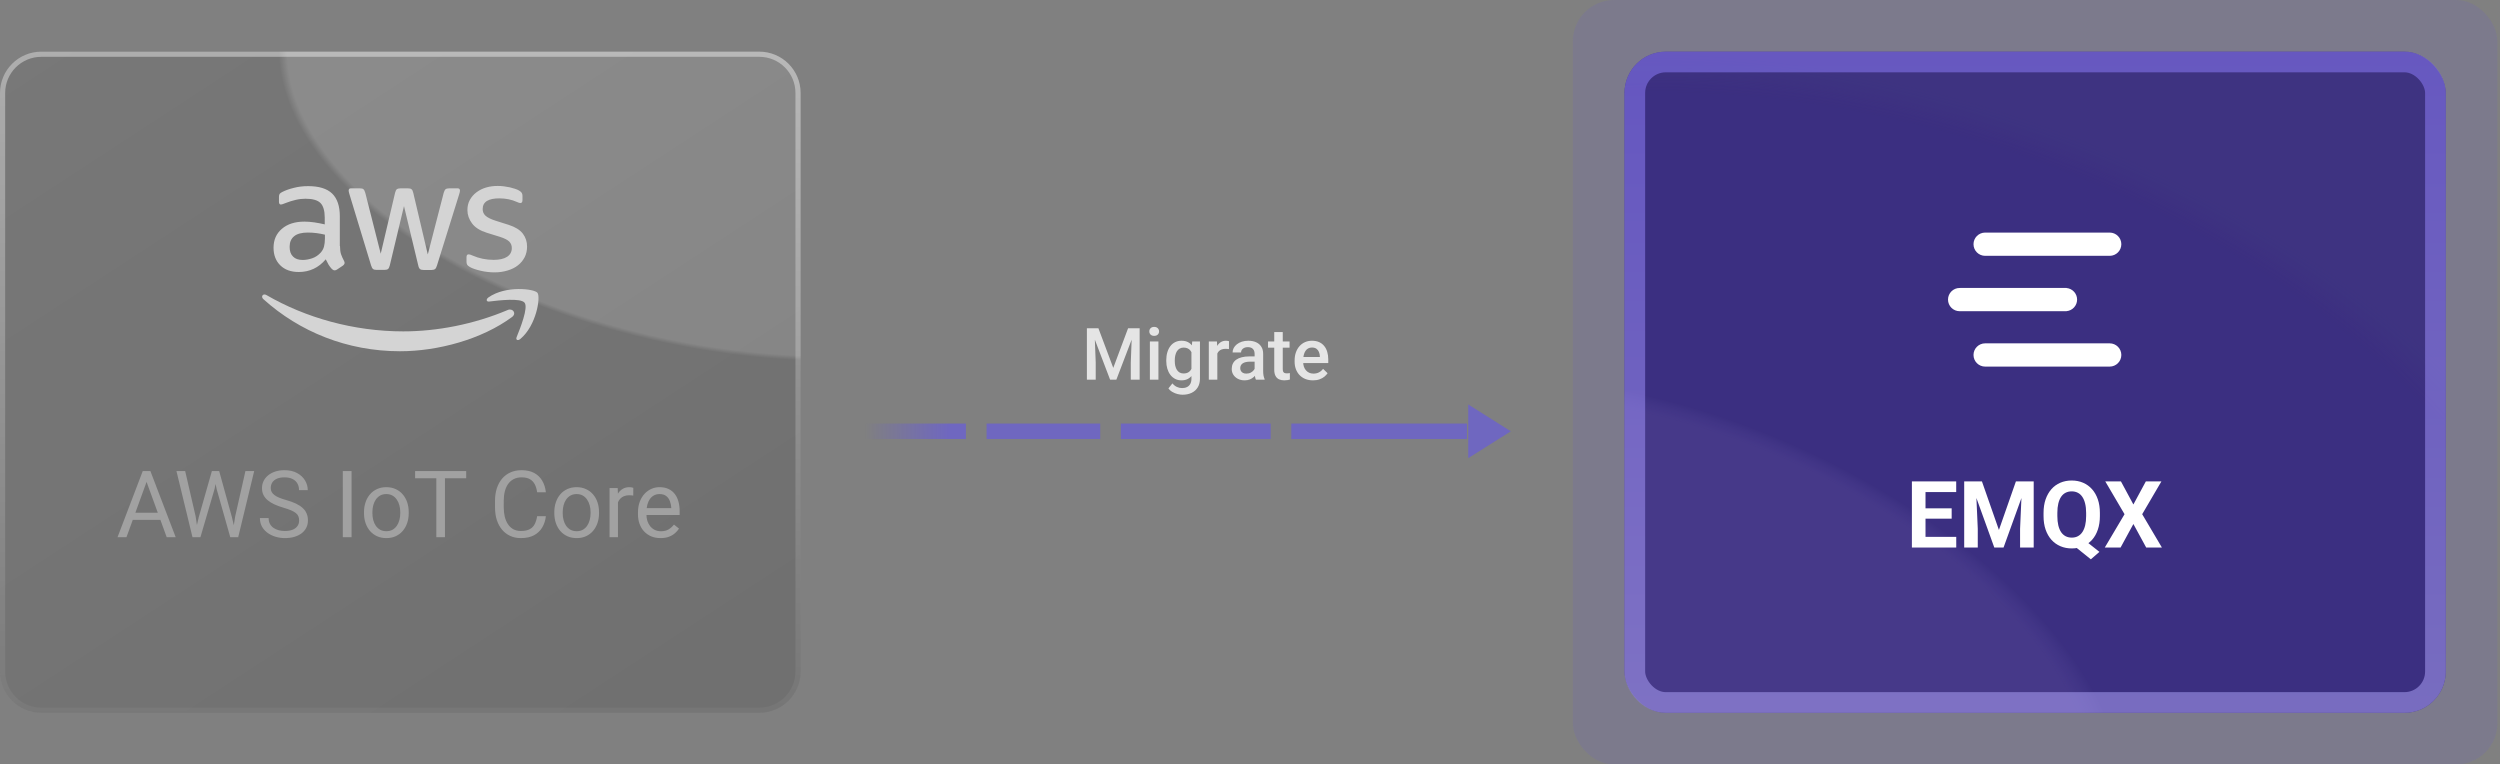 <svg width="484" height="148" viewBox="0 0 484 148" fill="none" xmlns="http://www.w3.org/2000/svg">
<rect x="0" y="0" width="484" height="148" fill="#808080" stroke="none"/>
<path d="M0 18C0 13.582 3.582 10 8 10H147C151.418 10 155 13.582 155 18V130C155 134.418 151.418 138 147 138H8C3.582 138 0 134.418 0 130V18Z" fill="url(#paint0_linear_6457_24909)" fill-opacity="0.2"/>
<path d="M0 18C0 13.582 3.582 10 8 10H147C151.418 10 155 13.582 155 18V130C155 134.418 151.418 138 147 138H8C3.582 138 0 134.418 0 130V18Z" fill="url(#paint1_radial_6457_24909)" fill-opacity="0.15"/>
<path d="M8 10.5H147C151.142 10.5 154.5 13.858 154.5 18V130C154.5 134.142 151.142 137.5 147 137.5H8C3.858 137.5 0.5 134.142 0.5 130V18C0.5 13.858 3.858 10.5 8 10.5Z" stroke="url(#paint2_linear_6457_24909)" stroke-opacity="0.4"/>
<path d="M65.824 47.622C65.824 48.281 65.896 48.815 66.02 49.206C66.163 49.598 66.341 50.025 66.59 50.488C66.679 50.63 66.714 50.773 66.714 50.897C66.714 51.075 66.608 51.253 66.376 51.431L65.255 52.179C65.095 52.285 64.935 52.339 64.792 52.339C64.614 52.339 64.436 52.25 64.258 52.09C64.009 51.823 63.795 51.538 63.618 51.253C63.44 50.95 63.262 50.612 63.066 50.203C61.678 51.84 59.934 52.659 57.833 52.659C56.339 52.659 55.146 52.232 54.274 51.378C53.402 50.523 52.957 49.384 52.957 47.96C52.957 46.447 53.491 45.219 54.577 44.294C55.662 43.368 57.104 42.905 58.937 42.905C59.542 42.905 60.165 42.959 60.823 43.048C61.482 43.137 62.158 43.279 62.87 43.439V42.14C62.87 40.787 62.585 39.844 62.034 39.292C61.464 38.74 60.503 38.474 59.133 38.474C58.51 38.474 57.869 38.545 57.211 38.705C56.552 38.865 55.911 39.061 55.288 39.31C55.004 39.435 54.79 39.506 54.666 39.541C54.541 39.577 54.452 39.595 54.381 39.595C54.132 39.595 54.007 39.417 54.007 39.043V38.171C54.007 37.886 54.043 37.673 54.132 37.548C54.221 37.423 54.381 37.299 54.63 37.174C55.253 36.854 56 36.587 56.872 36.373C57.744 36.142 58.67 36.035 59.649 36.035C61.767 36.035 63.315 36.516 64.312 37.477C65.29 38.438 65.789 39.897 65.789 41.855V47.622H65.824ZM58.599 50.328C59.186 50.328 59.791 50.221 60.432 50.007C61.072 49.794 61.642 49.402 62.123 48.868C62.407 48.53 62.621 48.156 62.728 47.729C62.834 47.302 62.906 46.785 62.906 46.18V45.433C62.389 45.308 61.838 45.202 61.268 45.13C60.699 45.059 60.147 45.023 59.595 45.023C58.403 45.023 57.531 45.255 56.944 45.735C56.356 46.216 56.072 46.892 56.072 47.782C56.072 48.619 56.285 49.242 56.73 49.669C57.157 50.114 57.78 50.328 58.599 50.328ZM72.89 52.25C72.57 52.25 72.356 52.196 72.214 52.072C72.071 51.965 71.947 51.716 71.84 51.378L67.657 37.619C67.551 37.263 67.497 37.032 67.497 36.907C67.497 36.622 67.64 36.462 67.924 36.462H69.669C70.007 36.462 70.238 36.516 70.363 36.64C70.505 36.747 70.612 36.996 70.719 37.334L73.709 49.117L76.485 37.334C76.574 36.978 76.681 36.747 76.823 36.64C76.966 36.533 77.215 36.462 77.535 36.462H78.959C79.297 36.462 79.528 36.516 79.671 36.64C79.813 36.747 79.938 36.996 80.009 37.334L82.821 49.26L85.9 37.334C86.007 36.978 86.131 36.747 86.256 36.64C86.398 36.533 86.629 36.462 86.95 36.462H88.605C88.89 36.462 89.05 36.605 89.05 36.907C89.05 36.996 89.032 37.085 89.014 37.192C88.996 37.299 88.961 37.441 88.89 37.637L84.601 51.395C84.494 51.751 84.369 51.983 84.227 52.09C84.084 52.196 83.853 52.268 83.55 52.268H82.02C81.682 52.268 81.45 52.214 81.308 52.09C81.166 51.965 81.041 51.734 80.97 51.378L78.211 39.897L75.471 51.36C75.382 51.716 75.275 51.947 75.132 52.072C74.99 52.196 74.741 52.25 74.421 52.25H72.89ZM95.76 52.73C94.834 52.73 93.909 52.624 93.019 52.41C92.129 52.196 91.435 51.965 90.972 51.698C90.687 51.538 90.492 51.36 90.42 51.2C90.349 51.039 90.314 50.861 90.314 50.701V49.794C90.314 49.42 90.456 49.242 90.723 49.242C90.83 49.242 90.936 49.26 91.043 49.295C91.15 49.331 91.31 49.402 91.488 49.473C92.093 49.74 92.752 49.954 93.446 50.096C94.158 50.239 94.852 50.31 95.564 50.31C96.685 50.31 97.557 50.114 98.162 49.722C98.767 49.331 99.088 48.761 99.088 48.032C99.088 47.533 98.927 47.124 98.607 46.785C98.287 46.447 97.682 46.145 96.809 45.86L94.229 45.059C92.93 44.65 91.969 44.044 91.381 43.244C90.794 42.46 90.492 41.588 90.492 40.663C90.492 39.915 90.652 39.257 90.972 38.687C91.292 38.117 91.719 37.619 92.253 37.228C92.787 36.818 93.392 36.516 94.104 36.302C94.816 36.089 95.564 35.999 96.347 35.999C96.738 35.999 97.148 36.017 97.539 36.071C97.948 36.124 98.322 36.195 98.696 36.267C99.052 36.355 99.39 36.444 99.71 36.551C100.031 36.658 100.28 36.765 100.458 36.872C100.707 37.014 100.885 37.156 100.992 37.317C101.099 37.459 101.152 37.655 101.152 37.904V38.74C101.152 39.114 101.01 39.31 100.743 39.31C100.6 39.31 100.369 39.239 100.066 39.096C99.052 38.634 97.913 38.402 96.649 38.402C95.635 38.402 94.834 38.562 94.282 38.901C93.731 39.239 93.446 39.755 93.446 40.485C93.446 40.983 93.624 41.41 93.98 41.748C94.336 42.087 94.994 42.425 95.937 42.727L98.465 43.528C99.746 43.938 100.672 44.507 101.223 45.237C101.775 45.967 102.042 46.803 102.042 47.729C102.042 48.494 101.882 49.188 101.579 49.794C101.259 50.399 100.832 50.933 100.28 51.36C99.728 51.805 99.07 52.125 98.305 52.357C97.504 52.606 96.667 52.73 95.76 52.73Z" fill="#D4D4D4"/>
<path fill-rule="evenodd" clip-rule="evenodd" d="M99.123 61.379C93.268 65.704 84.761 68.001 77.446 68.001C67.195 68.001 57.958 64.209 50.981 57.908C50.43 57.41 50.928 56.734 51.587 57.125C59.133 61.504 68.441 64.156 78.069 64.156C84.565 64.156 91.702 62.803 98.269 60.027C99.248 59.582 100.084 60.667 99.123 61.379Z" fill="#D4D4D4"/>
<path fill-rule="evenodd" clip-rule="evenodd" d="M101.561 58.609C100.814 57.648 96.614 58.146 94.709 58.377C94.14 58.449 94.051 57.95 94.567 57.577C97.913 55.227 103.412 55.903 104.053 56.687C104.694 57.487 103.875 62.987 100.743 65.621C100.262 66.031 99.799 65.817 100.013 65.283C100.725 63.521 102.309 59.552 101.561 58.609Z" fill="#D4D4D4"/>
<path d="M28.723 92.337L24.486 104H22.755L27.633 91.204H28.749L28.723 92.337ZM32.273 104L28.028 92.337L28.002 91.204H29.118L34.014 104H32.273ZM32.054 99.263V100.652H24.864V99.263H32.054ZM38.478 100.133L41.019 91.204H42.249L41.537 94.675L38.804 104H37.582L38.478 100.133ZM35.851 91.204L37.872 99.957L38.478 104H37.266L34.163 91.204H35.851ZM45.536 99.949L47.514 91.204H49.21L46.116 104H44.903L45.536 99.949ZM42.434 91.204L44.903 100.133L45.8 104H44.578L41.941 94.675L41.221 91.204H42.434ZM57.911 100.766C57.911 100.467 57.864 100.204 57.77 99.975C57.683 99.741 57.524 99.53 57.296 99.342C57.073 99.155 56.763 98.976 56.364 98.806C55.972 98.636 55.474 98.463 54.87 98.288C54.237 98.1 53.666 97.892 53.156 97.664C52.647 97.429 52.21 97.163 51.847 96.864C51.483 96.565 51.205 96.222 51.012 95.835C50.818 95.449 50.722 95.006 50.722 94.508C50.722 94.01 50.824 93.55 51.029 93.128C51.234 92.707 51.527 92.34 51.908 92.03C52.295 91.713 52.755 91.467 53.288 91.291C53.821 91.116 54.416 91.028 55.072 91.028C56.033 91.028 56.848 91.212 57.516 91.582C58.19 91.945 58.702 92.422 59.054 93.014C59.405 93.6 59.581 94.227 59.581 94.895H57.894C57.894 94.415 57.791 93.99 57.586 93.621C57.381 93.246 57.07 92.953 56.654 92.742C56.238 92.525 55.711 92.416 55.072 92.416C54.469 92.416 53.971 92.507 53.578 92.689C53.185 92.871 52.893 93.117 52.699 93.427C52.512 93.738 52.418 94.092 52.418 94.491C52.418 94.76 52.474 95.006 52.585 95.229C52.702 95.446 52.881 95.648 53.121 95.835C53.367 96.023 53.678 96.196 54.053 96.354C54.434 96.512 54.888 96.665 55.415 96.811C56.142 97.016 56.769 97.245 57.296 97.497C57.823 97.749 58.257 98.033 58.597 98.349C58.942 98.66 59.197 99.014 59.361 99.413C59.531 99.805 59.616 100.25 59.616 100.749C59.616 101.27 59.511 101.742 59.3 102.164C59.089 102.585 58.787 102.946 58.395 103.245C58.002 103.543 57.53 103.775 56.98 103.939C56.435 104.097 55.825 104.176 55.151 104.176C54.56 104.176 53.977 104.094 53.402 103.93C52.834 103.766 52.315 103.52 51.847 103.192C51.384 102.864 51.012 102.459 50.73 101.979C50.455 101.493 50.317 100.93 50.317 100.292H52.005C52.005 100.731 52.09 101.109 52.26 101.425C52.43 101.736 52.661 101.994 52.954 102.199C53.253 102.404 53.59 102.556 53.965 102.656C54.346 102.75 54.741 102.796 55.151 102.796C55.743 102.796 56.244 102.714 56.654 102.55C57.065 102.386 57.375 102.152 57.586 101.847C57.803 101.542 57.911 101.182 57.911 100.766ZM68.062 91.204V104H66.366V91.204H68.062ZM70.471 99.351V99.149C70.471 98.463 70.57 97.828 70.769 97.242C70.969 96.65 71.256 96.137 71.631 95.704C72.006 95.264 72.46 94.924 72.993 94.684C73.526 94.438 74.124 94.315 74.786 94.315C75.454 94.315 76.055 94.438 76.588 94.684C77.127 94.924 77.584 95.264 77.959 95.704C78.34 96.137 78.63 96.65 78.829 97.242C79.028 97.828 79.128 98.463 79.128 99.149V99.351C79.128 100.037 79.028 100.672 78.829 101.258C78.63 101.844 78.34 102.357 77.959 102.796C77.584 103.23 77.13 103.57 76.597 103.816C76.069 104.056 75.472 104.176 74.804 104.176C74.136 104.176 73.535 104.056 73.002 103.816C72.469 103.57 72.012 103.23 71.631 102.796C71.256 102.357 70.969 101.844 70.769 101.258C70.57 100.672 70.471 100.037 70.471 99.351ZM72.097 99.149V99.351C72.097 99.826 72.152 100.274 72.264 100.696C72.375 101.112 72.542 101.481 72.765 101.803C72.993 102.125 73.277 102.38 73.617 102.568C73.957 102.75 74.353 102.84 74.804 102.84C75.249 102.84 75.639 102.75 75.973 102.568C76.312 102.38 76.594 102.125 76.816 101.803C77.039 101.481 77.206 101.112 77.317 100.696C77.435 100.274 77.493 99.826 77.493 99.351V99.149C77.493 98.68 77.435 98.238 77.317 97.822C77.206 97.4 77.036 97.028 76.808 96.706C76.585 96.377 76.304 96.12 75.964 95.932C75.63 95.745 75.237 95.651 74.786 95.651C74.341 95.651 73.948 95.745 73.608 95.932C73.274 96.12 72.993 96.377 72.765 96.706C72.542 97.028 72.375 97.4 72.264 97.822C72.152 98.238 72.097 98.68 72.097 99.149ZM86.142 91.204V104H84.472V91.204H86.142ZM90.255 91.204V92.592H80.367V91.204H90.255ZM103.992 99.931H105.68C105.592 100.74 105.36 101.463 104.985 102.102C104.61 102.741 104.08 103.248 103.395 103.623C102.709 103.992 101.854 104.176 100.828 104.176C100.078 104.176 99.395 104.036 98.78 103.754C98.171 103.473 97.647 103.075 97.207 102.559C96.768 102.038 96.428 101.414 96.188 100.687C95.953 99.955 95.836 99.14 95.836 98.244V96.969C95.836 96.073 95.953 95.261 96.188 94.535C96.428 93.802 96.77 93.175 97.216 92.654C97.667 92.132 98.209 91.731 98.842 91.45C99.475 91.168 100.187 91.028 100.978 91.028C101.944 91.028 102.762 91.21 103.43 91.573C104.098 91.936 104.616 92.44 104.985 93.085C105.36 93.723 105.592 94.464 105.68 95.308H103.992C103.91 94.71 103.758 94.198 103.535 93.77C103.312 93.336 102.996 93.002 102.586 92.768C102.176 92.534 101.64 92.416 100.978 92.416C100.409 92.416 99.908 92.525 99.475 92.742C99.047 92.959 98.686 93.266 98.394 93.665C98.106 94.063 97.89 94.54 97.743 95.097C97.597 95.654 97.523 96.272 97.523 96.952V98.244C97.523 98.871 97.588 99.46 97.717 100.01C97.852 100.561 98.054 101.044 98.323 101.46C98.593 101.876 98.936 102.205 99.352 102.445C99.768 102.679 100.26 102.796 100.828 102.796C101.549 102.796 102.123 102.682 102.551 102.454C102.979 102.225 103.301 101.897 103.518 101.469C103.74 101.042 103.898 100.529 103.992 99.931ZM107.314 99.351V99.149C107.314 98.463 107.414 97.828 107.613 97.242C107.812 96.65 108.1 96.137 108.475 95.704C108.85 95.264 109.304 94.924 109.837 94.684C110.37 94.438 110.968 94.315 111.63 94.315C112.298 94.315 112.898 94.438 113.432 94.684C113.971 94.924 114.428 95.264 114.803 95.704C115.184 96.137 115.474 96.65 115.673 97.242C115.872 97.828 115.972 98.463 115.972 99.149V99.351C115.972 100.037 115.872 100.672 115.673 101.258C115.474 101.844 115.184 102.357 114.803 102.796C114.428 103.23 113.974 103.57 113.44 103.816C112.913 104.056 112.315 104.176 111.647 104.176C110.979 104.176 110.379 104.056 109.846 103.816C109.312 103.57 108.855 103.23 108.475 102.796C108.1 102.357 107.812 101.844 107.613 101.258C107.414 100.672 107.314 100.037 107.314 99.351ZM108.94 99.149V99.351C108.94 99.826 108.996 100.274 109.107 100.696C109.219 101.112 109.386 101.481 109.608 101.803C109.837 102.125 110.121 102.38 110.461 102.568C110.801 102.75 111.196 102.84 111.647 102.84C112.093 102.84 112.482 102.75 112.816 102.568C113.156 102.38 113.438 102.125 113.66 101.803C113.883 101.481 114.05 101.112 114.161 100.696C114.278 100.274 114.337 99.826 114.337 99.351V99.149C114.337 98.68 114.278 98.238 114.161 97.822C114.05 97.4 113.88 97.028 113.651 96.706C113.429 96.377 113.147 96.12 112.808 95.932C112.474 95.745 112.081 95.651 111.63 95.651C111.185 95.651 110.792 95.745 110.452 95.932C110.118 96.12 109.837 96.377 109.608 96.706C109.386 97.028 109.219 97.4 109.107 97.822C108.996 98.238 108.94 98.68 108.94 99.149ZM119.637 95.985V104H118.011V94.491H119.593L119.637 95.985ZM122.607 94.438L122.599 95.95C122.464 95.92 122.335 95.903 122.212 95.897C122.095 95.885 121.96 95.879 121.808 95.879C121.433 95.879 121.102 95.938 120.814 96.055C120.527 96.172 120.284 96.336 120.085 96.547C119.886 96.758 119.728 97.01 119.61 97.303C119.499 97.59 119.426 97.907 119.391 98.252L118.934 98.516C118.934 97.942 118.989 97.403 119.101 96.899C119.218 96.395 119.396 95.95 119.637 95.563C119.877 95.17 120.182 94.866 120.551 94.649C120.926 94.426 121.371 94.315 121.887 94.315C122.004 94.315 122.139 94.33 122.291 94.359C122.443 94.382 122.549 94.409 122.607 94.438ZM127.881 104.176C127.219 104.176 126.618 104.065 126.079 103.842C125.546 103.614 125.086 103.294 124.699 102.884C124.318 102.474 124.025 101.988 123.82 101.425C123.615 100.863 123.513 100.248 123.513 99.58V99.21C123.513 98.437 123.627 97.749 123.855 97.145C124.084 96.536 124.395 96.02 124.787 95.598C125.18 95.176 125.625 94.857 126.123 94.64C126.621 94.423 127.137 94.315 127.67 94.315C128.35 94.315 128.936 94.432 129.428 94.666C129.926 94.901 130.333 95.229 130.649 95.651C130.966 96.067 131.2 96.559 131.353 97.127C131.505 97.69 131.581 98.305 131.581 98.973V99.703H124.479V98.376H129.955V98.252C129.932 97.831 129.844 97.42 129.691 97.022C129.545 96.624 129.311 96.295 128.988 96.038C128.666 95.78 128.227 95.651 127.67 95.651C127.301 95.651 126.961 95.73 126.65 95.888C126.34 96.04 126.073 96.269 125.851 96.574C125.628 96.878 125.455 97.251 125.332 97.69C125.209 98.129 125.147 98.636 125.147 99.21V99.58C125.147 100.031 125.209 100.456 125.332 100.854C125.461 101.247 125.646 101.592 125.886 101.891C126.132 102.19 126.428 102.424 126.773 102.594C127.125 102.764 127.523 102.849 127.969 102.849C128.543 102.849 129.029 102.732 129.428 102.498C129.826 102.263 130.175 101.95 130.474 101.557L131.458 102.339C131.253 102.65 130.992 102.946 130.676 103.227C130.359 103.508 129.97 103.737 129.507 103.913C129.05 104.088 128.508 104.176 127.881 104.176Z" fill="#A1A1A1"/>
<path d="M211.119 63.547H212.65L215.528 71.224L218.399 63.547H219.931L216.13 73.5H214.913L211.119 63.547ZM210.422 63.547H211.878L212.131 70.191V73.5H210.422V63.547ZM219.172 63.547H220.635V73.5H218.919V70.191L219.172 63.547ZM224.271 66.103V73.5H222.617V66.103H224.271ZM222.508 64.162C222.508 63.911 222.59 63.704 222.754 63.54C222.923 63.371 223.155 63.287 223.451 63.287C223.743 63.287 223.973 63.371 224.142 63.54C224.31 63.704 224.395 63.911 224.395 64.162C224.395 64.408 224.31 64.613 224.142 64.777C223.973 64.941 223.743 65.023 223.451 65.023C223.155 65.023 222.923 64.941 222.754 64.777C222.59 64.613 222.508 64.408 222.508 64.162ZM230.813 66.103H232.311V73.295C232.311 73.96 232.169 74.525 231.887 74.99C231.604 75.455 231.21 75.808 230.704 76.05C230.198 76.296 229.613 76.419 228.947 76.419C228.665 76.419 228.35 76.378 228.004 76.296C227.662 76.214 227.329 76.082 227.006 75.899C226.687 75.722 226.42 75.487 226.206 75.195L226.979 74.225C227.243 74.539 227.535 74.769 227.854 74.915C228.173 75.061 228.507 75.134 228.858 75.134C229.237 75.134 229.558 75.063 229.822 74.922C230.091 74.785 230.299 74.582 230.444 74.314C230.59 74.045 230.663 73.716 230.663 73.329V67.778L230.813 66.103ZM225.789 69.884V69.74C225.789 69.18 225.857 68.669 225.994 68.209C226.131 67.744 226.327 67.345 226.582 67.013C226.837 66.675 227.147 66.418 227.512 66.24C227.876 66.058 228.289 65.967 228.749 65.967C229.228 65.967 229.635 66.053 229.973 66.227C230.314 66.4 230.599 66.648 230.827 66.972C231.055 67.291 231.233 67.674 231.36 68.12C231.493 68.562 231.59 69.054 231.654 69.597V70.055C231.595 70.583 231.495 71.066 231.354 71.504C231.212 71.941 231.025 72.32 230.793 72.639C230.561 72.958 230.273 73.204 229.932 73.377C229.594 73.55 229.196 73.637 228.735 73.637C228.284 73.637 227.876 73.543 227.512 73.356C227.152 73.17 226.842 72.908 226.582 72.57C226.327 72.233 226.131 71.837 225.994 71.381C225.857 70.921 225.789 70.421 225.789 69.884ZM227.437 69.74V69.884C227.437 70.221 227.468 70.535 227.532 70.827C227.601 71.119 227.703 71.376 227.84 71.6C227.981 71.818 228.159 71.992 228.373 72.119C228.592 72.242 228.849 72.304 229.146 72.304C229.533 72.304 229.85 72.222 230.096 72.058C230.346 71.894 230.538 71.672 230.67 71.394C230.807 71.112 230.902 70.797 230.957 70.451V69.214C230.93 68.945 230.873 68.694 230.786 68.462C230.704 68.23 230.592 68.027 230.451 67.853C230.31 67.676 230.132 67.539 229.918 67.443C229.704 67.343 229.451 67.293 229.159 67.293C228.863 67.293 228.605 67.357 228.387 67.484C228.168 67.612 227.988 67.787 227.847 68.011C227.71 68.234 227.607 68.494 227.539 68.79C227.471 69.086 227.437 69.403 227.437 69.74ZM235.674 67.512V73.5H234.026V66.103H235.599L235.674 67.512ZM237.937 66.056L237.923 67.587C237.823 67.569 237.713 67.555 237.595 67.546C237.481 67.537 237.367 67.532 237.253 67.532C236.97 67.532 236.722 67.573 236.508 67.655C236.294 67.733 236.114 67.847 235.968 67.997C235.826 68.143 235.717 68.321 235.64 68.53C235.562 68.74 235.517 68.975 235.503 69.234L235.127 69.262C235.127 68.797 235.173 68.366 235.264 67.97C235.355 67.573 235.492 67.225 235.674 66.924C235.861 66.623 236.093 66.388 236.371 66.22C236.654 66.051 236.979 65.967 237.349 65.967C237.449 65.967 237.556 65.976 237.67 65.994C237.788 66.012 237.877 66.033 237.937 66.056ZM242.893 72.017V68.489C242.893 68.225 242.845 67.997 242.749 67.806C242.653 67.614 242.507 67.466 242.312 67.361C242.12 67.257 241.879 67.204 241.587 67.204C241.318 67.204 241.086 67.25 240.89 67.341C240.694 67.432 240.541 67.555 240.432 67.71C240.322 67.865 240.268 68.04 240.268 68.236H238.627C238.627 67.945 238.698 67.662 238.839 67.389C238.98 67.115 239.185 66.871 239.454 66.657C239.723 66.443 240.044 66.274 240.418 66.151C240.792 66.028 241.211 65.967 241.676 65.967C242.232 65.967 242.724 66.06 243.152 66.247C243.585 66.434 243.925 66.716 244.171 67.095C244.422 67.468 244.547 67.938 244.547 68.503V71.791C244.547 72.128 244.57 72.431 244.615 72.7C244.665 72.965 244.736 73.195 244.827 73.391V73.5H243.139C243.061 73.322 243 73.097 242.954 72.823C242.913 72.545 242.893 72.276 242.893 72.017ZM243.132 69.002L243.146 70.02H241.963C241.658 70.02 241.389 70.05 241.156 70.109C240.924 70.164 240.73 70.246 240.575 70.356C240.42 70.465 240.304 70.597 240.227 70.752C240.149 70.907 240.11 71.082 240.11 71.278C240.11 71.474 240.156 71.654 240.247 71.818C240.338 71.978 240.47 72.103 240.644 72.194C240.821 72.285 241.035 72.331 241.286 72.331C241.623 72.331 241.917 72.263 242.168 72.126C242.423 71.985 242.624 71.814 242.77 71.613C242.915 71.408 242.993 71.215 243.002 71.032L243.535 71.764C243.48 71.951 243.387 72.151 243.255 72.365C243.123 72.579 242.95 72.784 242.735 72.981C242.526 73.172 242.273 73.329 241.977 73.452C241.685 73.575 241.348 73.637 240.965 73.637C240.482 73.637 240.051 73.541 239.673 73.35C239.295 73.154 238.998 72.892 238.784 72.564C238.57 72.231 238.463 71.855 238.463 71.436C238.463 71.044 238.536 70.697 238.682 70.397C238.832 70.091 239.051 69.836 239.338 69.631C239.63 69.426 239.985 69.271 240.404 69.166C240.824 69.057 241.302 69.002 241.84 69.002H243.132ZM249.66 66.103V67.307H245.49V66.103H249.66ZM246.693 64.292H248.341V71.456C248.341 71.684 248.373 71.859 248.437 71.982C248.505 72.101 248.598 72.181 248.717 72.222C248.835 72.263 248.974 72.283 249.134 72.283C249.248 72.283 249.357 72.276 249.462 72.263C249.567 72.249 249.651 72.235 249.715 72.222L249.722 73.48C249.585 73.52 249.425 73.557 249.243 73.589C249.065 73.621 248.86 73.637 248.628 73.637C248.25 73.637 247.915 73.571 247.623 73.439C247.331 73.302 247.104 73.081 246.939 72.775C246.775 72.47 246.693 72.064 246.693 71.559V64.292ZM254.192 73.637C253.646 73.637 253.151 73.548 252.709 73.37C252.271 73.188 251.898 72.935 251.588 72.611C251.283 72.288 251.048 71.907 250.884 71.47C250.72 71.032 250.638 70.561 250.638 70.055V69.781C250.638 69.203 250.722 68.678 250.891 68.209C251.059 67.74 251.294 67.338 251.595 67.006C251.896 66.669 252.251 66.411 252.661 66.233C253.071 66.056 253.516 65.967 253.994 65.967C254.523 65.967 254.985 66.056 255.382 66.233C255.778 66.411 256.106 66.662 256.366 66.985C256.631 67.304 256.826 67.685 256.954 68.127C257.086 68.569 257.152 69.057 257.152 69.59V70.294H251.438V69.111H255.525V68.981C255.516 68.685 255.457 68.407 255.348 68.147C255.243 67.888 255.081 67.678 254.862 67.519C254.644 67.359 254.352 67.279 253.987 67.279C253.714 67.279 253.47 67.338 253.256 67.457C253.046 67.571 252.871 67.737 252.729 67.956C252.588 68.175 252.479 68.439 252.401 68.749C252.328 69.054 252.292 69.398 252.292 69.781V70.055C252.292 70.378 252.335 70.679 252.422 70.957C252.513 71.231 252.645 71.47 252.818 71.675C252.992 71.88 253.201 72.042 253.447 72.16C253.693 72.274 253.974 72.331 254.288 72.331C254.685 72.331 255.038 72.251 255.348 72.092C255.658 71.932 255.926 71.707 256.154 71.415L257.022 72.256C256.863 72.488 256.656 72.712 256.4 72.926C256.145 73.135 255.833 73.306 255.464 73.439C255.099 73.571 254.675 73.637 254.192 73.637Z" fill="#E5E5E5"/>
<path opacity="0.5" d="M292.5 83.5L284.25 88.696L284.25 78.304L292.5 83.5Z" fill="#5E4EFF"/>
<path d="M167 83.5H187" stroke="url(#paint3_linear_6457_24909)" stroke-width="3"/>
<path d="M191 83.5H213" stroke="#5E4EFF" stroke-opacity="0.5" stroke-width="3"/>
<path d="M217 83.5H246" stroke="#5E4EFF" stroke-opacity="0.5" stroke-width="3"/>
<path d="M250 83.5H284" stroke="#5E4EFF" stroke-opacity="0.5" stroke-width="3"/>
<rect x="304.5" width="179" height="148" rx="8" fill="#5E4EFF" fill-opacity="0.1"/>
<rect x="314.5" y="10" width="159" height="128" rx="8" fill="#4A3F89"/>
<rect x="314.5" y="10" width="159" height="128" rx="8" fill="url(#paint4_radial_6457_24909)" fill-opacity="0.2"/>
<rect x="314.5" y="10" width="159" height="128" rx="8" fill="url(#paint5_radial_6457_24909)" fill-opacity="0.2"/>
<rect x="316.5" y="12" width="155" height="124" rx="6" stroke="url(#paint6_linear_6457_24909)" stroke-opacity="0.5" stroke-width="4"/>
<path fill-rule="evenodd" clip-rule="evenodd" d="M408.434 45.027H384.427V45.032C384.394 45.031 384.361 45.027 384.328 45.027C383.081 45.027 382.071 46.035 382.071 47.278C382.071 48.521 383.081 49.529 384.328 49.529C384.361 49.529 384.394 49.526 384.427 49.524V49.529H408.434C409.68 49.529 410.69 48.521 410.69 47.278C410.69 46.035 409.68 45.027 408.434 45.027Z" fill="white"/>
<path fill-rule="evenodd" clip-rule="evenodd" d="M408.434 66.471H384.427V66.476C384.394 66.474 384.361 66.471 384.328 66.471C383.081 66.471 382.071 67.479 382.071 68.722C382.071 69.965 383.081 70.973 384.328 70.973C384.361 70.973 384.394 70.969 384.427 70.968V70.973H408.434C409.68 70.973 410.69 69.965 410.69 68.722C410.69 67.479 409.68 66.471 408.434 66.471Z" fill="white"/>
<path fill-rule="evenodd" clip-rule="evenodd" d="M402.127 58C402.127 56.826 401.225 55.864 400.076 55.759V55.749H379.492V55.754C379.458 55.753 379.426 55.749 379.392 55.749C378.146 55.749 377.135 56.757 377.135 58C377.135 59.243 378.146 60.251 379.392 60.251C379.426 60.251 379.458 60.247 379.492 60.246V60.251H400.076V60.241C401.225 60.137 402.127 59.174 402.127 58Z" fill="white"/>
<path d="M378.729 103.943V106H371.918V103.943H378.729ZM372.779 93.203V106H370.143V93.203H372.779ZM377.842 98.415V100.419H371.918V98.415H377.842ZM378.721 93.203V95.269H371.918V93.203H378.721ZM381.472 93.203H383.704L386.991 102.599L390.278 93.203H392.511L387.888 106H386.095L381.472 93.203ZM380.268 93.203H382.491L382.896 102.361V106H380.268V93.203ZM391.491 93.203H393.724V106H391.087V102.361L391.491 93.203ZM402.987 104.102L406.45 106.844L404.789 108.285L401.379 105.543L402.987 104.102ZM406.538 99.303V99.909C406.538 100.882 406.406 101.755 406.143 102.528C405.885 103.302 405.513 103.961 405.026 104.506C404.54 105.045 403.966 105.458 403.304 105.745C402.642 106.032 401.906 106.176 401.098 106.176C400.295 106.176 399.56 106.032 398.892 105.745C398.224 105.458 397.646 105.045 397.16 104.506C396.674 103.961 396.296 103.302 396.026 102.528C395.763 101.755 395.631 100.882 395.631 99.909V99.303C395.631 98.324 395.763 97.451 396.026 96.684C396.296 95.91 396.671 95.251 397.151 94.706C397.632 94.161 398.206 93.745 398.874 93.458C399.542 93.171 400.277 93.027 401.08 93.027C401.889 93.027 402.624 93.171 403.286 93.458C403.954 93.745 404.531 94.161 405.018 94.706C405.504 95.251 405.879 95.91 406.143 96.684C406.406 97.451 406.538 98.324 406.538 99.303ZM403.875 99.909V99.285C403.875 98.606 403.811 98.008 403.682 97.492C403.559 96.977 403.377 96.543 403.137 96.191C402.902 95.84 402.612 95.576 402.267 95.4C401.921 95.219 401.525 95.128 401.08 95.128C400.635 95.128 400.239 95.219 399.894 95.4C399.548 95.576 399.258 95.84 399.023 96.191C398.789 96.543 398.61 96.977 398.487 97.492C398.364 98.008 398.303 98.606 398.303 99.285V99.909C398.303 100.583 398.364 101.181 398.487 101.702C398.61 102.218 398.789 102.654 399.023 103.012C399.264 103.363 399.557 103.63 399.902 103.812C400.254 103.993 400.652 104.084 401.098 104.084C401.543 104.084 401.936 103.993 402.275 103.812C402.621 103.63 402.911 103.363 403.146 103.012C403.386 102.654 403.567 102.218 403.69 101.702C403.813 101.181 403.875 100.583 403.875 99.909ZM410.616 93.203L413.024 97.668L415.433 93.203H418.447L414.729 99.549L418.544 106H415.503L413.024 101.447L410.546 106H407.487L411.311 99.549L407.584 93.203H410.616Z" fill="white"/>
<defs>
<linearGradient id="paint0_linear_6457_24909" x1="4.844" y1="16.095" x2="101.501" y2="164.08" gradientUnits="userSpaceOnUse">
<stop stop-color="white" stop-opacity="0.5"/>
<stop offset="1" stop-color="white" stop-opacity="0.15"/>
</linearGradient>
<radialGradient id="paint1_radial_6457_24909" cx="0" cy="0" r="1" gradientTransform="matrix(71.445 -71.238 152.357 60.49 139.258 22.191)" gradientUnits="userSpaceOnUse">
<stop offset="0.5" stop-opacity="0"/>
<stop offset="0.51"/>
</radialGradient>
<linearGradient id="paint2_linear_6457_24909" x1="77.5" y1="10" x2="77.5" y2="138" gradientUnits="userSpaceOnUse">
<stop stop-color="white"/>
<stop offset="1" stop-color="white" stop-opacity="0.1"/>
</linearGradient>
<linearGradient id="paint3_linear_6457_24909" x1="166.503" y1="83.995" x2="186.375" y2="84.07" gradientUnits="userSpaceOnUse">
<stop offset="0.048" stop-color="#5E4EFF" stop-opacity="0"/>
<stop offset="0.865" stop-color="#5E4EFF" stop-opacity="0.5"/>
</linearGradient>
<radialGradient id="paint4_radial_6457_24909" cx="0" cy="0" r="1" gradientTransform="matrix(-193.418 94.918 -202.227 -167.633 361.037 110.174)" gradientUnits="userSpaceOnUse">
<stop offset="0.48" stop-color="#362286"/>
<stop offset="0.52" stop-color="#362286" stop-opacity="0"/>
</radialGradient>
<radialGradient id="paint5_radial_6457_24909" cx="0" cy="0" r="1" gradientTransform="matrix(-82.893 48.232 -128.442 -89.797 331.466 126.56)" gradientUnits="userSpaceOnUse">
<stop offset="0.48" stop-color="#241A83" stop-opacity="0"/>
<stop offset="0.52" stop-color="#0F075D"/>
</radialGradient>
<linearGradient id="paint6_linear_6457_24909" x1="394" y1="10" x2="394" y2="138" gradientUnits="userSpaceOnUse">
<stop stop-color="#8F7EFF"/>
<stop offset="1" stop-color="#B6ABFF"/>
</linearGradient>
</defs>
</svg>

